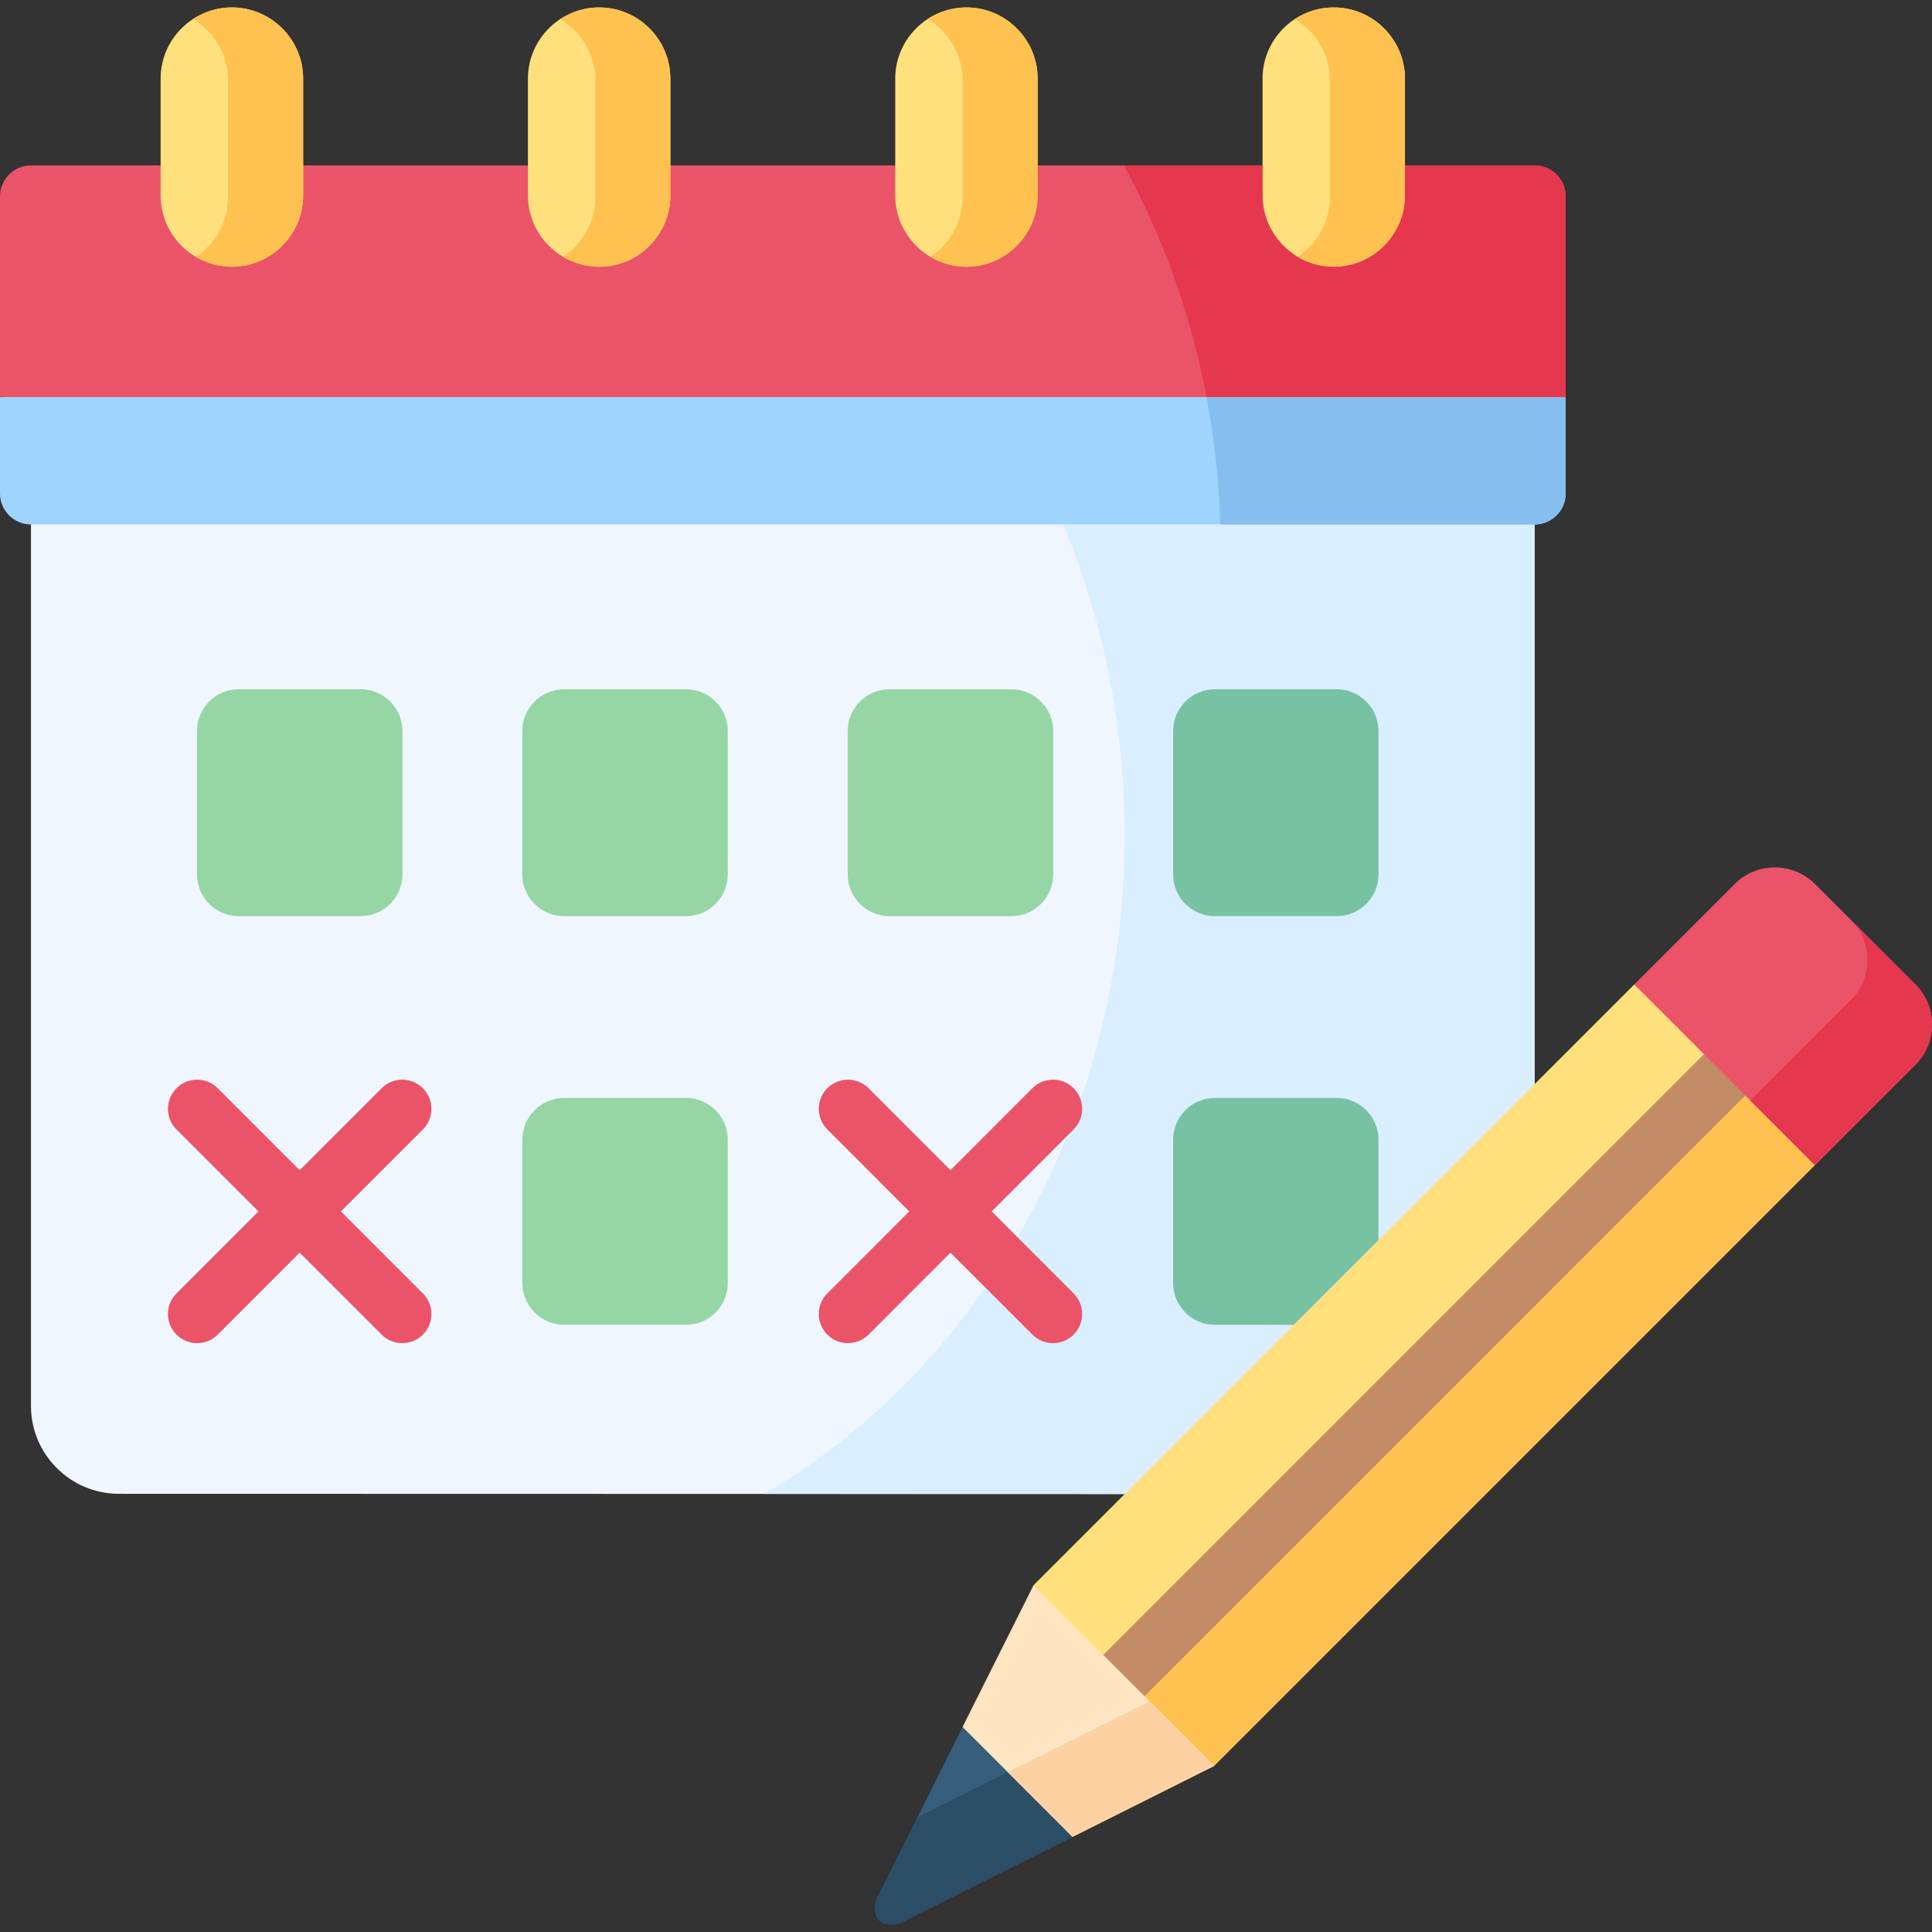 <svg id="Capa_1" enable-background="new 0 0 512 512" height="512" viewBox="0 0 512 512" width="512" xmlns="http://www.w3.org/2000/svg"><rect x="0" y="0" width="512" height="512" fill="#333333" stroke="none"/><g><g><path clip-rule="evenodd" d="m406.684 287.31v-158.635h-398.475v243.941c0 12.796 10.459 23.255 23.254 23.255l266.605.058 74.67-39.06z" fill="#eff6ff" fill-rule="evenodd"/></g><g><path clip-rule="evenodd" d="m406.684 138.988h-124.947c10.488 25.066 16.33 52.966 16.33 82.327 0 42.157-12.036 81.246-32.544 113.352-16.272 25.446-37.832 46.48-62.956 61.234l95.5.029c58.866-58.867 58.749-58.75 108.617-108.62z" fill="#d9eeff" fill-rule="evenodd"/></g><g><path clip-rule="evenodd" d="m365.318 328.649-22.436 22.437-44.814 44.844-24.16 24.16 6.193 17.354 17.733 6.602 93.776-79.697 65.439-79.522-3.652-22.787-20.303-1.14-26.41 26.41z" fill="#ffe07d" fill-rule="evenodd"/></g><g><path clip-rule="evenodd" d="m457.049 284.827-159.215 159.219-.38 18.522 24.335 5.405 159.186-159.19-4.996-19.048z" fill="#ffc250" fill-rule="evenodd"/></g><g><path d="m297.834 451.773c-1.977 0-3.955-.755-5.463-2.263-3.018-3.018-3.018-7.909 0-10.928l159.215-159.219c3.017-3.016 7.909-3.016 10.927 0 3.018 3.018 3.018 7.909 0 10.928l-159.216 159.219c-1.508 1.508-3.486 2.263-5.463 2.263z" fill="#c38c66"/></g><g><path clip-rule="evenodd" d="m8.209 138.988h398.475c4.528 0 8.238-3.681 8.238-8.209v-25.563l-217.291-15.484-197.631 15.484v25.563c0 4.528 3.681 8.209 8.209 8.209z" fill="#9fd4fe" fill-rule="evenodd"/></g><g><path clip-rule="evenodd" d="m0 105.216h414.923v-53.17c0-4.528-3.71-8.209-8.238-8.209-136.633 0-261.843 0-398.475 0-4.529-.001-8.21 3.68-8.21 8.209z" fill="#eb5468" fill-rule="evenodd"/></g><g><path clip-rule="evenodd" d="m61.436 70.685c10.4 0 18.901-8.501 18.901-18.873v-7.976-22.991c0-10.4-8.501-18.873-18.901-18.873-10.371 0-18.872 8.472-18.872 18.873v22.992 7.976c0 10.37 8.502 18.872 18.872 18.872z" fill="#ffe07d" fill-rule="evenodd"/></g><g><path clip-rule="evenodd" d="m139.905 20.845v22.992 7.976c0 10.371 8.501 18.873 18.872 18.873 10.4 0 18.872-8.501 18.872-18.873v-7.976-22.992c0-10.4-8.472-18.873-18.872-18.873-10.371 0-18.872 8.472-18.872 18.873z" fill="#ffe07d" fill-rule="evenodd"/></g><g><path clip-rule="evenodd" d="m237.245 20.845v22.992 7.976c0 10.371 8.501 18.873 18.872 18.873s18.872-8.501 18.872-18.873v-7.976-22.992c0-10.4-8.501-18.873-18.872-18.873s-18.872 8.472-18.872 18.873z" fill="#ffe07d" fill-rule="evenodd"/></g><g><path clip-rule="evenodd" d="m334.585 20.845v22.992 7.976c0 10.371 8.472 18.873 18.872 18.873 10.371 0 18.872-8.501 18.872-18.873v-7.976-22.992c0-10.4-8.501-18.873-18.872-18.873-10.4 0-18.872 8.472-18.872 18.873z" fill="#ffe07d" fill-rule="evenodd"/></g><g><path clip-rule="evenodd" d="m457.049 284.827 23.926 23.956 26.643-26.644c2.863-2.834 4.324-6.602 4.382-10.371v-.497c-.058-3.769-1.519-7.508-4.382-10.371l-26.643-26.644c-5.843-5.843-15.396-5.843-21.238 0l-26.643 26.644z" fill="#eb5468" fill-rule="evenodd"/></g><g><path clip-rule="evenodd" d="m323.396 138.988h83.288c4.528 0 8.238-3.681 8.238-8.209v-25.563h-95.178c2.075 10.956 3.302 22.232 3.652 33.772z" fill="#85beef" fill-rule="evenodd"/></g><g><path clip-rule="evenodd" d="m319.744 105.216h95.178v-53.17c0-4.528-3.71-8.209-8.238-8.209h-34.355v7.976c0 10.371-8.501 18.873-18.872 18.873-10.4 0-18.872-8.501-18.872-18.873v-7.976h-36.78c10.254 18.668 17.762 39.351 21.939 61.379z" fill="#e5384f" fill-rule="evenodd"/></g><g><path clip-rule="evenodd" d="m463.856 291.663 17.119 17.12 26.643-26.644c2.863-2.834 4.324-6.602 4.382-10.371v-.497c-.058-3.769-1.519-7.508-4.382-10.371l-17.061-17.061c2.805 2.863 4.236 6.573 4.294 10.313v.497c-.058 3.769-1.519 7.508-4.382 10.371z" fill="#e5384f" fill-rule="evenodd"/></g><g><path clip-rule="evenodd" d="m80.338 20.845c0-10.4-8.501-18.873-18.901-18.873-3.798 0-7.333 1.139-10.312 3.097 5.551 3.272 9.319 9.349 9.319 16.243v22.524.467 7.976c0 6.573-3.418 12.387-8.56 15.776 2.805 1.665 6.076 2.629 9.553 2.629 10.4 0 18.901-8.501 18.901-18.873v-7.976z" fill="#ffc250" fill-rule="evenodd"/></g><g><path clip-rule="evenodd" d="m148.464 5.069c5.551 3.272 9.29 9.349 9.29 16.243v22.524.467 7.976c0 6.573-3.389 12.387-8.53 15.776 2.805 1.665 6.076 2.629 9.553 2.629 10.4 0 18.872-8.501 18.872-18.873v-7.976-22.99c0-10.4-8.472-18.873-18.872-18.873-3.798 0-7.333 1.139-10.313 3.097z" fill="#ffc250" fill-rule="evenodd"/></g><g><path clip-rule="evenodd" d="m245.804 5.069c5.551 3.272 9.29 9.349 9.29 16.243v22.524.467 7.976c0 6.573-3.418 12.387-8.56 15.776 2.834 1.665 6.106 2.629 9.582 2.629 10.371 0 18.872-8.501 18.872-18.873v-7.976-22.99c0-10.4-8.501-18.873-18.872-18.873-3.797 0-7.361 1.139-10.312 3.097z" fill="#ffc250" fill-rule="evenodd"/></g><g><path clip-rule="evenodd" d="m352.435 21.312v22.524.467 7.976c0 6.573-3.418 12.387-8.56 15.776 2.805 1.665 6.076 2.629 9.582 2.629 10.371 0 18.872-8.501 18.872-18.873v-7.976-22.99c0-10.4-8.501-18.873-18.872-18.873-3.798 0-7.362 1.139-10.312 3.097 5.55 3.272 9.29 9.348 9.29 16.243z" fill="#ffc250" fill-rule="evenodd"/></g><g><path clip-rule="evenodd" d="m365.318 328.649v-26.614c0-6.106-4.966-11.072-11.043-11.072h-32.34c-6.076 0-11.043 4.966-11.043 11.072v38.008c0 6.077 4.966 11.043 11.043 11.043h20.946z" fill="#78c2a4" fill-rule="evenodd"/></g><g><path clip-rule="evenodd" d="m310.893 193.707v38.037c0 6.077 4.966 11.043 11.043 11.043h32.34c6.076 0 11.043-4.966 11.043-11.043v-38.037c0-6.077-4.966-11.043-11.043-11.043h-32.34c-6.077 0-11.043 4.966-11.043 11.043z" fill="#78c2a4" fill-rule="evenodd"/></g><g><path d="m279.05 355.949c-1.978 0-3.956-.755-5.465-2.265l-21.704-21.716-21.704 21.716c-3.017 3.019-7.909 3.02-10.927.003-3.018-3.016-3.02-7.908-.003-10.927l21.71-21.722-21.71-21.722c-3.017-3.018-3.015-7.91.003-10.927 3.019-3.018 7.91-3.015 10.927.003l21.704 21.716 21.704-21.716c3.016-3.02 7.908-3.021 10.927-.003 3.018 3.016 3.02 7.908.003 10.927l-21.71 21.722 21.71 21.722c3.017 3.018 3.015 7.91-.003 10.927-1.509 1.508-3.486 2.262-5.462 2.262z" fill="#eb5468"/></g><g><path d="m106.601 355.949c-1.977 0-3.955-.755-5.463-2.263l-21.72-21.721-21.72 21.721c-3.017 3.016-7.909 3.016-10.927 0-3.018-3.018-3.018-7.909 0-10.927l21.72-21.721-21.72-21.721c-3.018-3.017-3.018-7.908 0-10.927 3.018-3.016 7.91-3.016 10.927 0l21.72 21.721 21.72-21.721c3.017-3.016 7.909-3.016 10.927 0 3.018 3.018 3.018 7.909 0 10.927l-21.72 21.721 21.72 21.721c3.018 3.017 3.018 7.908 0 10.927-1.509 1.508-3.487 2.263-5.464 2.263z" fill="#eb5468"/></g><g><path clip-rule="evenodd" d="m192.869 340.043v-38.008c0-6.106-4.966-11.072-11.043-11.072h-32.34c-6.076 0-11.043 4.966-11.043 11.072v38.008c0 6.077 4.966 11.043 11.043 11.043h32.34c6.077 0 11.043-4.967 11.043-11.043z" fill="#95d6a4" fill-rule="evenodd"/></g><g><path clip-rule="evenodd" d="m95.587 242.787c6.076 0 11.072-4.966 11.072-11.043v-38.037c0-6.077-4.996-11.043-11.072-11.043h-32.34c-6.076 0-11.043 4.966-11.043 11.043v38.037c0 6.077 4.966 11.043 11.043 11.043z" fill="#95d6a4" fill-rule="evenodd"/></g><g><path clip-rule="evenodd" d="m138.415 193.707v38.037c0 6.077 4.996 11.043 11.072 11.043h32.34c6.076 0 11.043-4.966 11.043-11.043v-38.037c0-6.077-4.966-11.043-11.043-11.043h-32.34c-6.077 0-11.072 4.966-11.072 11.043z" fill="#95d6a4" fill-rule="evenodd"/></g><g><path clip-rule="evenodd" d="m224.654 193.707v38.037c0 6.077 4.966 11.043 11.072 11.043h32.31c6.106 0 11.072-4.966 11.072-11.043v-38.037c0-6.077-4.966-11.043-11.072-11.043h-32.31c-6.106 0-11.072 4.966-11.072 11.043z" fill="#95d6a4" fill-rule="evenodd"/></g><g><path clip-rule="evenodd" d="m284.22 486.787-2.629-24.394-26.497-4.733-22.874 45.779c-1.402 4.879 1.344 7.625 6.223 6.223z" fill="#375e7d" fill-rule="evenodd"/></g><g><path clip-rule="evenodd" d="m284.22 486.787-17.148-17.149-23.955 11.978-10.897 21.823c-1.402 4.879 1.344 7.625 6.223 6.223z" fill="#2b4d66" fill-rule="evenodd"/></g><g><path clip-rule="evenodd" d="m297.834 444.046-13.906-13.935-10.02-10.021-18.814 37.57 29.126 29.127 37.569-18.814z" fill="#ffe5c1" fill-rule="evenodd"/></g><g><path clip-rule="evenodd" d="m321.789 467.973-17.148-17.12-37.569 18.785 17.148 17.149z" fill="#fed1a3" fill-rule="evenodd"/></g></g></svg>
